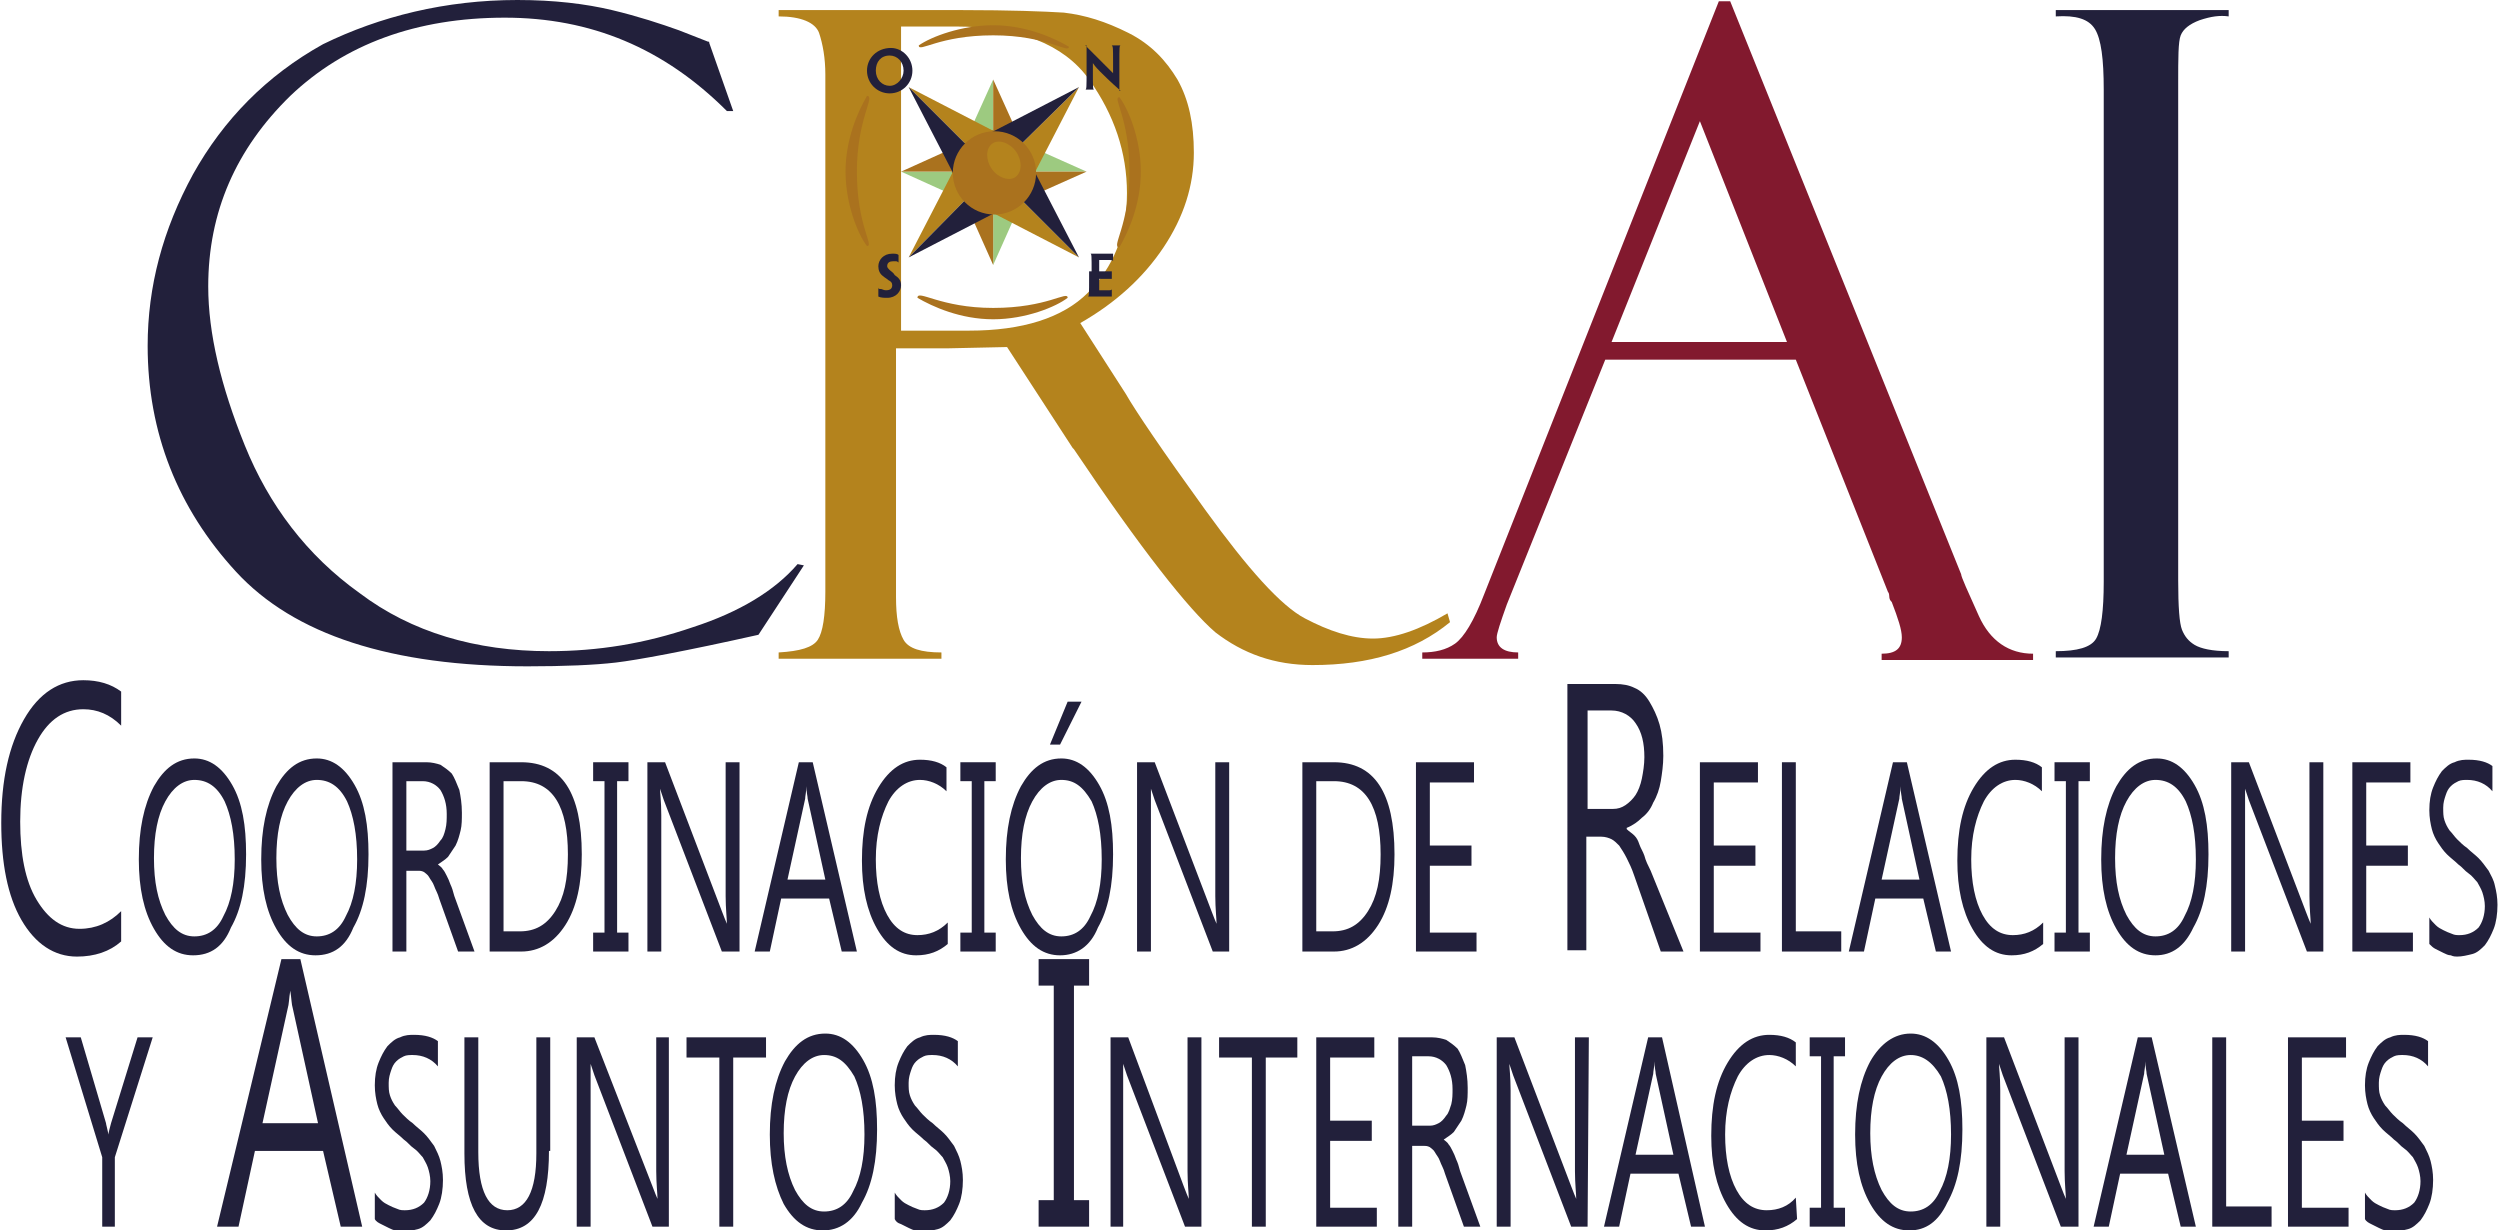 <?xml version="1.0" encoding="utf-8"?>
<!-- Generator: Adobe Illustrator 25.2.1, SVG Export Plug-In . SVG Version: 6.00 Build 0)  -->
<svg version="1.1" id="Capa_1" xmlns="http://www.w3.org/2000/svg" xmlns:xlink="http://www.w3.org/1999/xlink" x="0px" y="0px"
	 viewBox="0 0 198.1 97.5" style="enable-background:new 0 0 198.1 97.5;" xml:space="preserve">
<style type="text/css">
	.st0{fill:#22203B;}
	.st1{fill:#B4831D;}
	.st2{fill:#82192E;}
	.st3{fill:#9DCA80;}
	.st4{fill:#AA721E;}
</style>
<g>
	<g>
		<path class="st0" d="M56.2,3.4l1.9,5.4h-0.5c-5-5-10.8-7.4-17.6-7.4c-7,0-12.7,2.1-17,6.2c-4.3,4.2-6.5,9.2-6.5,15.1
			c0,3.7,1,7.9,2.9,12.6c1.9,4.7,4.9,8.7,9.1,11.7c4.1,3.1,9.2,4.6,15,4.6c3.9,0,7.6-0.6,11.4-1.9c3.7-1.2,6.5-2.9,8.3-5l0.5,0.1
			l-3.6,5.5c-5.8,1.3-9.6,2-11.3,2.2s-4.1,0.3-7,0.3c-10.8,0-18.5-2.5-23.1-7.5c-4.6-5-7-11-7-17.9c0-4.7,1.2-9.2,3.6-13.6
			c2.4-4.3,5.8-7.8,10.3-10.3C30.1,1.3,35.3,0,41,0c2.9,0,5.4,0.3,7.5,0.8s3.9,1.1,5.3,1.6l2.3,0.9C56.2,3.3,56.2,3.3,56.2,3.4z"/>
		<path class="st1" d="M61.7,1.3V0.8h14.6c3.7,0,6.4,0.1,8,0.2c1.7,0.2,3.3,0.7,5.1,1.6s3,2.2,3.9,3.7c0.9,1.6,1.3,3.5,1.3,5.8
			c0,2.6-0.8,5.1-2.4,7.5c-1.6,2.4-3.8,4.4-6.6,6l3.6,5.6c0.8,1.4,2.9,4.5,6.3,9.2c3.4,4.7,6,7.6,7.9,8.6c1.9,1,3.7,1.6,5.4,1.6
			c1.7,0,3.7-0.7,5.9-2l0.2,0.7c-2.8,2.3-6.4,3.4-10.9,3.4c-3,0-5.5-0.9-7.7-2.6c-2.1-1.8-5.9-6.6-11.2-14.5c0,0-0.1-0.1-0.1-0.1
			l-5.2-8l-4.6,0.1h-4.2v19.7c0,1.6,0.2,2.7,0.6,3.4c0.4,0.7,1.4,1,3,1v0.5H61.7v-0.5c1.7-0.1,2.7-0.4,3.1-1
			c0.4-0.6,0.6-1.9,0.6-3.8V5.9c0-1.3-0.2-2.4-0.5-3.3C64.6,1.8,63.5,1.3,61.7,1.3z M71.4,2.1v24.1h5.4c4.2,0,7.4-1,9.4-3
			c2-2,3.1-4.6,3.1-7.9c0-3.2-1-6.2-3-9c-2-2.8-5.6-4.2-10.6-4.2H71.4z"/>
		<path class="st2" d="M142.3,28.5h-15.1l-7.8,19.4c-0.5,1.4-0.8,2.3-0.8,2.6c0,0.8,0.6,1.2,1.7,1.2v0.5h-7.6v-0.5
			c1,0,1.9-0.2,2.6-0.7c0.7-0.5,1.5-1.8,2.3-3.9l18.6-47h0.9l18.3,45.4c0,0.2,0.5,1.3,1.4,3.3c0.9,2,2.4,3,4.3,3v0.5h-12v-0.5
			c1.1,0,1.6-0.4,1.6-1.3c0-0.6-0.3-1.5-0.8-2.8c-0.1-0.1-0.2-0.2-0.2-0.5c0-0.2-0.1-0.3-0.1-0.3L142.3,28.5z M127.7,27.1h13.9
			l-6.9-17.5L127.7,27.1z"/>
		<path class="st0" d="M176.6,0.8v0.5c-0.7-0.1-1.4,0-2.3,0.3c-0.8,0.3-1.3,0.7-1.5,1.2c-0.2,0.5-0.2,1.8-0.2,3.8v39.4
			c0,2.1,0.1,3.4,0.3,3.9c0.2,0.5,0.5,0.9,1,1.2c0.5,0.3,1.4,0.5,2.7,0.5v0.5h-13.7v-0.5c1.7,0,2.8-0.3,3.2-1
			c0.4-0.7,0.6-2.2,0.6-4.5V7.1c0-2.4-0.2-4-0.7-4.8c-0.5-0.8-1.5-1.1-3.1-1V0.8H176.6L176.6,0.8z"/>
	</g>
	<g>
		<path class="st0" d="M9.6,74.6c-0.9,0.8-2.1,1.2-3.5,1.2c-1.8,0-3.3-1-4.4-2.9c-1.1-1.9-1.6-4.5-1.6-7.7c0-3.4,0.6-6.1,1.8-8.2
			c1.2-2.1,2.8-3.1,4.7-3.1c1.2,0,2.2,0.3,3,0.9v2.7c-0.9-0.9-1.9-1.3-3-1.3c-1.5,0-2.7,0.8-3.6,2.4c-0.9,1.6-1.4,3.8-1.4,6.5
			c0,2.6,0.4,4.7,1.3,6.2c0.9,1.5,2,2.3,3.4,2.3c1.3,0,2.4-0.5,3.3-1.4V74.6z"/>
		<path class="st0" d="M15.3,75.7c-1.3,0-2.3-0.7-3.1-2.1c-0.8-1.4-1.2-3.2-1.2-5.5c0-2.4,0.4-4.3,1.2-5.8c0.8-1.4,1.8-2.2,3.2-2.2
			c1.2,0,2.2,0.7,3,2.1c0.8,1.4,1.1,3.2,1.1,5.5c0,2.5-0.4,4.4-1.2,5.8C17.7,75,16.7,75.7,15.3,75.7z M15.4,61.8
			c-0.9,0-1.7,0.6-2.3,1.7c-0.6,1.1-0.9,2.6-0.9,4.5c0,1.9,0.3,3.3,0.9,4.5c0.6,1.1,1.3,1.7,2.3,1.7c1,0,1.8-0.5,2.3-1.6
			c0.6-1.1,0.9-2.6,0.9-4.5c0-2-0.3-3.5-0.8-4.6C17.2,62.3,16.4,61.8,15.4,61.8z"/>
		<path class="st0" d="M25,75.7c-1.3,0-2.3-0.7-3.1-2.1c-0.8-1.4-1.2-3.2-1.2-5.5c0-2.4,0.4-4.3,1.2-5.8c0.8-1.4,1.8-2.2,3.2-2.2
			c1.2,0,2.2,0.7,3,2.1c0.8,1.4,1.1,3.2,1.1,5.5c0,2.5-0.4,4.4-1.2,5.8C27.4,75,26.4,75.7,25,75.7z M25.1,61.8
			c-0.9,0-1.7,0.6-2.3,1.7c-0.6,1.1-0.9,2.6-0.9,4.5c0,1.9,0.3,3.3,0.9,4.5c0.6,1.1,1.3,1.7,2.3,1.7c1,0,1.8-0.5,2.3-1.6
			c0.6-1.1,0.9-2.6,0.9-4.5c0-2-0.3-3.5-0.8-4.6C26.9,62.3,26.1,61.8,25.1,61.8z"/>
		<path class="st0" d="M37.6,75.4h-1.3l-1.5-4.2c-0.1-0.4-0.3-0.7-0.4-1c-0.1-0.3-0.3-0.5-0.4-0.7c-0.1-0.2-0.3-0.3-0.4-0.4
			c-0.2-0.1-0.3-0.1-0.5-0.1h-0.9v6.4h-1.1v-15h2.7c0.4,0,0.8,0.1,1.1,0.2c0.3,0.2,0.6,0.4,0.9,0.7c0.2,0.3,0.4,0.8,0.6,1.3
			c0.1,0.5,0.2,1.1,0.2,1.8c0,0.5,0,1-0.1,1.4c-0.1,0.4-0.2,0.8-0.4,1.2c-0.2,0.3-0.4,0.6-0.6,0.9c-0.2,0.2-0.5,0.4-0.8,0.6v0
			c0.1,0.1,0.3,0.2,0.4,0.4c0.1,0.1,0.2,0.3,0.3,0.5c0.1,0.2,0.2,0.4,0.3,0.7c0.1,0.2,0.2,0.5,0.3,0.9L37.6,75.4z M32.2,62v5.4h1.4
			c0.3,0,0.5-0.1,0.7-0.2c0.2-0.1,0.4-0.3,0.6-0.6c0.2-0.2,0.3-0.5,0.4-0.9c0.1-0.4,0.1-0.8,0.1-1.2c0-0.8-0.2-1.4-0.5-1.9
			c-0.3-0.4-0.8-0.7-1.4-0.7H32.2L32.2,62z"/>
		<path class="st0" d="M38.8,75.4v-15h2.5c3.2,0,4.8,2.4,4.8,7.3c0,2.3-0.4,4.2-1.3,5.6c-0.9,1.4-2.1,2.1-3.5,2.1H38.8z M39.9,62
			v11.8h1.3c1.2,0,2.1-0.5,2.8-1.6c0.7-1.1,1-2.5,1-4.5c0-3.8-1.2-5.8-3.7-5.8H39.9L39.9,62z"/>
		<path class="st0" d="M49.8,60.4v1.5h-0.9v12h0.9v1.5H47v-1.5h0.9v-12H47v-1.5H49.8L49.8,60.4z"/>
		<path class="st0" d="M58.5,75.4h-1.3l-4.6-12c-0.1-0.3-0.2-0.6-0.3-0.9h0c0,0.3,0.1,1,0.1,2.1v10.8h-1.1v-15h1.4l4.5,11.8
			c0.2,0.5,0.3,0.8,0.4,1h0c0-0.4-0.1-1.2-0.1-2.2V60.4h1.1V75.4L58.5,75.4z"/>
		<path class="st0" d="M67.9,75.4h-1.2l-1-4.2h-3.8L61,75.4h-1.2l3.5-15h1.1L67.9,75.4z M65.4,69.7L64,63.3c0-0.2-0.1-0.5-0.1-1h0
			c0,0.4-0.1,0.8-0.1,1l-1.4,6.4H65.4z"/>
		<path class="st0" d="M75.1,74.8c-0.7,0.6-1.5,0.9-2.5,0.9c-1.3,0-2.3-0.7-3.1-2.1c-0.8-1.4-1.2-3.2-1.2-5.4c0-2.4,0.4-4.3,1.3-5.8
			c0.9-1.5,2-2.2,3.3-2.2c0.9,0,1.6,0.2,2.1,0.6v1.9c-0.6-0.6-1.4-0.9-2.1-0.9c-1,0-1.9,0.6-2.5,1.7c-0.6,1.2-1,2.7-1,4.6
			c0,1.8,0.3,3.3,0.9,4.4c0.6,1.1,1.4,1.6,2.4,1.6c0.9,0,1.7-0.3,2.4-1V74.8L75.1,74.8z"/>
		<path class="st0" d="M78.9,60.4v1.5H78v12h0.9v1.5h-2.8v-1.5H77v-12h-0.9v-1.5H78.9L78.9,60.4z"/>
		<path class="st0" d="M84,75.7c-1.3,0-2.3-0.7-3.1-2.1c-0.8-1.4-1.2-3.2-1.2-5.5c0-2.4,0.4-4.3,1.2-5.8c0.8-1.4,1.8-2.2,3.2-2.2
			c1.2,0,2.2,0.7,3,2.1c0.8,1.4,1.1,3.2,1.1,5.5c0,2.5-0.4,4.4-1.2,5.8C86.4,75,85.3,75.7,84,75.7z M84.1,61.8
			c-0.9,0-1.7,0.6-2.3,1.7c-0.6,1.1-0.9,2.6-0.9,4.5c0,1.9,0.3,3.3,0.9,4.5c0.6,1.1,1.3,1.7,2.3,1.7c1,0,1.8-0.5,2.3-1.6
			c0.6-1.1,0.9-2.6,0.9-4.5c0-2-0.3-3.5-0.8-4.6C85.8,62.3,85.1,61.8,84.1,61.8z M85.7,55.6L84,59h-0.8l1.4-3.4H85.7z"/>
		<path class="st0" d="M97.4,75.4h-1.3l-4.6-12c-0.1-0.3-0.2-0.6-0.3-0.9h0c0,0.3,0,1,0,2.1v10.8h-1.1v-15h1.4L96,72.2
			c0.2,0.5,0.3,0.8,0.4,1h0c0-0.4-0.1-1.2-0.1-2.2V60.4h1.1V75.4z"/>
		<path class="st0" d="M103.2,75.4v-15h2.5c3.2,0,4.8,2.4,4.8,7.3c0,2.3-0.4,4.2-1.3,5.6c-0.9,1.4-2.1,2.1-3.5,2.1H103.2z M104.3,62
			v11.8h1.3c1.2,0,2.1-0.5,2.8-1.6c0.7-1.1,1-2.5,1-4.5c0-3.8-1.2-5.8-3.7-5.8H104.3L104.3,62z"/>
		<path class="st0" d="M117,75.4h-4.8v-15h4.6V62h-3.5v5h3.3v1.6h-3.3v5.3h3.7V75.4L117,75.4z"/>
		<path class="st0" d="M133.4,75.4h-1.8l-2.1-6c-0.2-0.6-0.4-1-0.6-1.4c-0.2-0.4-0.4-0.7-0.6-1c-0.2-0.2-0.4-0.4-0.6-0.5
			c-0.2-0.1-0.5-0.2-0.8-0.2h-1.2v9h-1.5V54.2h3.8c0.6,0,1.1,0.1,1.5,0.3c0.5,0.2,0.9,0.6,1.2,1.1c0.3,0.5,0.6,1.1,0.8,1.8
			c0.2,0.7,0.3,1.5,0.3,2.5c0,0.7-0.1,1.4-0.2,2c-0.1,0.6-0.3,1.2-0.6,1.7c-0.2,0.5-0.5,0.9-0.9,1.2c-0.3,0.3-0.7,0.6-1.2,0.8v0.1
			c0.2,0.2,0.4,0.3,0.6,0.5c0.2,0.2,0.3,0.4,0.4,0.7c0.1,0.3,0.3,0.6,0.4,0.9c0.1,0.4,0.3,0.8,0.5,1.2L133.4,75.4z M125.8,56.4v7.7
			h2c0.4,0,0.7-0.1,1-0.3c0.3-0.2,0.6-0.5,0.8-0.8c0.2-0.3,0.4-0.8,0.5-1.3c0.1-0.5,0.2-1.1,0.2-1.7c0-1.1-0.2-2-0.7-2.7
			c-0.4-0.6-1.1-1-1.9-1H125.8L125.8,56.4L125.8,56.4z"/>
		<path class="st0" d="M139.5,75.4h-4.8v-15h4.6V62h-3.5v5h3.3v1.6h-3.3v5.3h3.7V75.4L139.5,75.4z"/>
		<path class="st0" d="M145.9,75.4h-4.7v-15h1.1v13.4h3.6L145.9,75.4L145.9,75.4L145.9,75.4z"/>
		<path class="st0" d="M154.6,75.4h-1.2l-1-4.2h-3.8l-0.9,4.2h-1.2l3.5-15h1.1L154.6,75.4z M152.1,69.7l-1.4-6.4
			c0-0.2-0.1-0.5-0.1-1h0c0,0.4-0.1,0.8-0.1,1l-1.4,6.4H152.1z"/>
		<path class="st0" d="M161.9,74.8c-0.7,0.6-1.5,0.9-2.5,0.9c-1.3,0-2.3-0.7-3.1-2.1c-0.8-1.4-1.2-3.2-1.2-5.4
			c0-2.4,0.4-4.3,1.3-5.8c0.9-1.5,2-2.2,3.3-2.2c0.9,0,1.6,0.2,2.1,0.6v1.9c-0.6-0.6-1.4-0.9-2.1-0.9c-1,0-1.9,0.6-2.5,1.7
			c-0.6,1.2-1,2.7-1,4.6c0,1.8,0.3,3.3,0.9,4.4c0.6,1.1,1.4,1.6,2.4,1.6c0.9,0,1.7-0.3,2.4-1V74.8L161.9,74.8L161.9,74.8z"/>
		<path class="st0" d="M165.6,60.4v1.5h-0.9v12h0.9v1.5h-2.8v-1.5h0.9v-12h-0.9v-1.5H165.6L165.6,60.4z"/>
		<path class="st0" d="M170.8,75.7c-1.3,0-2.3-0.7-3.1-2.1c-0.8-1.4-1.2-3.2-1.2-5.5c0-2.4,0.4-4.3,1.2-5.8c0.8-1.4,1.8-2.2,3.2-2.2
			c1.2,0,2.2,0.7,3,2.1c0.8,1.4,1.1,3.2,1.1,5.5c0,2.5-0.4,4.4-1.2,5.8C173.1,75,172.1,75.7,170.8,75.7z M170.8,61.8
			c-0.9,0-1.7,0.6-2.3,1.7c-0.6,1.1-0.9,2.6-0.9,4.5c0,1.9,0.3,3.3,0.9,4.5c0.6,1.1,1.3,1.7,2.3,1.7c1,0,1.8-0.5,2.3-1.6
			c0.6-1.1,0.9-2.6,0.9-4.5c0-2-0.3-3.5-0.8-4.6C172.6,62.3,171.8,61.8,170.8,61.8z"/>
		<path class="st0" d="M184.1,75.4h-1.3l-4.6-12c-0.1-0.3-0.2-0.6-0.3-0.9h0c0,0.3,0,1,0,2.1v10.8h-1.1v-15h1.4l4.5,11.8
			c0.2,0.5,0.3,0.8,0.4,1h0c0-0.4-0.1-1.2-0.1-2.2V60.4h1.1V75.4L184.1,75.4L184.1,75.4z"/>
		<path class="st0" d="M191.2,75.4h-4.8v-15h4.6V62h-3.5v5h3.3v1.6h-3.3v5.3h3.7V75.4z"/>
		<path class="st0" d="M192.5,74.8v-2.1c0.1,0.2,0.3,0.4,0.5,0.6c0.2,0.2,0.4,0.3,0.6,0.4c0.2,0.1,0.4,0.2,0.7,0.3
			c0.2,0.1,0.4,0.1,0.6,0.1c0.6,0,1.1-0.2,1.5-0.6c0.3-0.4,0.5-1,0.5-1.7c0-0.4-0.1-0.8-0.2-1.1c-0.1-0.3-0.3-0.6-0.4-0.8
			c-0.2-0.2-0.4-0.5-0.7-0.7c-0.3-0.2-0.5-0.5-0.8-0.7c-0.3-0.3-0.6-0.5-0.9-0.8c-0.3-0.3-0.5-0.6-0.7-0.9c-0.2-0.3-0.4-0.7-0.5-1.1
			c-0.1-0.4-0.2-0.9-0.2-1.5c0-0.7,0.1-1.3,0.3-1.8c0.2-0.5,0.4-0.9,0.7-1.3c0.3-0.3,0.6-0.6,1-0.7c0.4-0.2,0.8-0.2,1.1-0.2
			c0.9,0,1.5,0.2,1.9,0.5v2c-0.5-0.6-1.2-0.9-2-0.9c-0.2,0-0.5,0-0.7,0.1c-0.2,0.1-0.4,0.2-0.6,0.4c-0.2,0.2-0.3,0.4-0.4,0.7
			c-0.1,0.3-0.2,0.6-0.2,1c0,0.4,0,0.7,0.1,1c0.1,0.3,0.2,0.5,0.4,0.8c0.2,0.2,0.4,0.5,0.6,0.7c0.2,0.2,0.5,0.5,0.8,0.7
			c0.3,0.3,0.6,0.5,0.9,0.8c0.3,0.3,0.5,0.6,0.8,1c0.2,0.4,0.4,0.7,0.5,1.2c0.1,0.4,0.2,0.9,0.2,1.5c0,0.7-0.1,1.4-0.3,1.9
			c-0.2,0.5-0.4,0.9-0.7,1.3c-0.3,0.3-0.6,0.6-1,0.7c-0.4,0.1-0.8,0.2-1.2,0.2c-0.1,0-0.3,0-0.5-0.1c-0.2,0-0.4-0.1-0.6-0.2
			c-0.2-0.1-0.4-0.2-0.6-0.3C192.8,75.1,192.7,75,192.5,74.8z"/>
		<path class="st0" d="M12.1,82.2l-3,9.5v5.5H8.1v-5.5l-2.9-9.5h1.2l2,6.8c0,0.1,0.1,0.4,0.2,0.9h0c0-0.2,0.1-0.5,0.2-0.9l2.1-6.8
			H12.1z"/>
		<path class="st0" d="M28.7,97.2h-1.7l-1.4-6h-5.4l-1.3,6h-1.7L22.3,76h1.5L28.7,97.2z M25.2,89l-2-9.1c-0.1-0.3-0.1-0.8-0.2-1.4h0
			c-0.1,0.6-0.1,1.1-0.2,1.4l-2,9.1H25.2z"/>
		<path class="st0" d="M29.7,96.6v-2.1c0.1,0.2,0.3,0.4,0.5,0.6c0.2,0.2,0.4,0.3,0.6,0.4c0.2,0.1,0.4,0.2,0.7,0.3
			c0.2,0.1,0.4,0.1,0.6,0.1c0.6,0,1.1-0.2,1.5-0.6c0.3-0.4,0.5-1,0.5-1.7c0-0.4-0.1-0.8-0.2-1.1c-0.1-0.3-0.3-0.6-0.4-0.8
			c-0.2-0.2-0.4-0.5-0.7-0.7c-0.3-0.2-0.5-0.5-0.8-0.7c-0.3-0.3-0.6-0.5-0.9-0.8c-0.3-0.3-0.5-0.6-0.7-0.9c-0.2-0.3-0.4-0.7-0.5-1.1
			c-0.1-0.4-0.2-0.9-0.2-1.5c0-0.7,0.1-1.3,0.3-1.8c0.2-0.5,0.4-0.9,0.7-1.3c0.3-0.3,0.6-0.6,1-0.7c0.4-0.2,0.8-0.2,1.1-0.2
			c0.9,0,1.5,0.2,1.9,0.5v2c-0.5-0.6-1.2-0.9-2-0.9c-0.2,0-0.5,0-0.7,0.1c-0.2,0.1-0.4,0.2-0.6,0.4c-0.2,0.2-0.3,0.4-0.4,0.7
			c-0.1,0.3-0.2,0.6-0.2,1c0,0.4,0,0.7,0.1,1c0.1,0.3,0.2,0.5,0.4,0.8c0.2,0.2,0.4,0.5,0.6,0.7c0.2,0.2,0.5,0.5,0.8,0.7
			c0.3,0.3,0.6,0.5,0.9,0.8c0.3,0.3,0.5,0.6,0.8,1c0.2,0.4,0.4,0.8,0.5,1.2c0.1,0.4,0.2,0.9,0.2,1.5c0,0.7-0.1,1.4-0.3,1.9
			c-0.2,0.5-0.4,0.9-0.7,1.3c-0.3,0.3-0.6,0.6-1,0.7c-0.4,0.1-0.8,0.2-1.2,0.2c-0.1,0-0.3,0-0.5-0.1c-0.2,0-0.4-0.1-0.6-0.2
			c-0.2-0.1-0.4-0.2-0.6-0.3C30,96.9,29.8,96.8,29.7,96.6z"/>
		<path class="st0" d="M43.5,91.2c0,4.2-1.1,6.3-3.4,6.3c-2.2,0-3.3-2-3.3-6.1v-9.2h1.1v9.1c0,3.1,0.8,4.6,2.3,4.6
			c1.5,0,2.3-1.5,2.3-4.5v-9.2h1.1V91.2L43.5,91.2L43.5,91.2z"/>
		<path class="st0" d="M53,97.2h-1.3l-4.6-12c-0.1-0.3-0.2-0.6-0.3-0.9h0c0,0.3,0,1,0,2.1v10.8h-1.1v-15h1.4L51.7,94
			c0.2,0.5,0.3,0.8,0.4,1h0c0-0.4-0.1-1.2-0.1-2.2V82.2H53V97.2L53,97.2z"/>
		<path class="st0" d="M60.7,83.8h-2.6v13.4h-1.1V83.8h-2.6v-1.6h6.3V83.8L60.7,83.8z"/>
		<path class="st0" d="M65.2,97.5c-1.3,0-2.3-0.7-3.1-2.1C61.4,94,61,92.2,61,89.9c0-2.4,0.4-4.3,1.2-5.8c0.8-1.4,1.8-2.2,3.2-2.2
			c1.2,0,2.2,0.7,3,2.1c0.8,1.4,1.1,3.2,1.1,5.5c0,2.5-0.4,4.4-1.2,5.8C67.6,96.8,66.5,97.5,65.2,97.5z M65.3,83.6
			c-0.9,0-1.7,0.6-2.3,1.7c-0.6,1.1-0.9,2.6-0.9,4.5c0,1.8,0.3,3.3,0.9,4.5c0.6,1.1,1.3,1.7,2.3,1.7c1,0,1.8-0.5,2.3-1.6
			c0.6-1.1,0.9-2.6,0.9-4.5c0-2-0.3-3.5-0.8-4.6C67,84.1,66.3,83.6,65.3,83.6z"/>
		<path class="st0" d="M70.9,96.6v-2.1c0.1,0.2,0.3,0.4,0.5,0.6c0.2,0.2,0.4,0.3,0.6,0.4c0.2,0.1,0.4,0.2,0.7,0.3
			c0.2,0.1,0.4,0.1,0.6,0.1c0.6,0,1.1-0.2,1.5-0.6c0.3-0.4,0.5-1,0.5-1.7c0-0.4-0.1-0.8-0.2-1.1c-0.1-0.3-0.3-0.6-0.4-0.8
			c-0.2-0.2-0.4-0.5-0.7-0.7c-0.3-0.2-0.5-0.5-0.8-0.7c-0.3-0.3-0.6-0.5-0.9-0.8c-0.3-0.3-0.5-0.6-0.7-0.9c-0.2-0.3-0.4-0.7-0.5-1.1
			c-0.1-0.4-0.2-0.9-0.2-1.5c0-0.7,0.1-1.3,0.3-1.8c0.2-0.5,0.4-0.9,0.7-1.3c0.3-0.3,0.6-0.6,1-0.7c0.4-0.2,0.8-0.2,1.1-0.2
			c0.9,0,1.5,0.2,1.9,0.5v2c-0.5-0.6-1.2-0.9-2-0.9c-0.2,0-0.5,0-0.7,0.1c-0.2,0.1-0.4,0.2-0.6,0.4c-0.2,0.2-0.3,0.4-0.4,0.7
			c-0.1,0.3-0.2,0.6-0.2,1c0,0.4,0,0.7,0.1,1c0.1,0.3,0.2,0.5,0.4,0.8c0.2,0.2,0.4,0.5,0.6,0.7c0.2,0.2,0.5,0.5,0.8,0.7
			c0.3,0.3,0.6,0.5,0.9,0.8c0.3,0.3,0.5,0.6,0.8,1c0.2,0.4,0.4,0.8,0.5,1.2c0.1,0.4,0.2,0.9,0.2,1.5c0,0.7-0.1,1.4-0.3,1.9
			c-0.2,0.5-0.4,0.9-0.7,1.3c-0.3,0.3-0.6,0.6-1,0.7c-0.4,0.1-0.8,0.2-1.2,0.2c-0.1,0-0.3,0-0.5-0.1c-0.2,0-0.4-0.1-0.6-0.2
			c-0.2-0.1-0.4-0.2-0.6-0.3C71.1,96.9,71,96.8,70.9,96.6z"/>
		<path class="st0" d="M86.3,76v2.1h-1.2v17h1.2v2.1h-4v-2.1h1.2v-17h-1.2V76H86.3z"/>
		<path class="st0" d="M95.2,97.2h-1.3l-4.6-12c-0.1-0.3-0.2-0.6-0.3-0.9h0c0,0.3,0,1,0,2.1v10.8H88v-15h1.4L93.8,94
			c0.2,0.5,0.3,0.8,0.4,1h0c0-0.4-0.1-1.2-0.1-2.2V82.2h1.1V97.2z"/>
		<path class="st0" d="M102.9,83.8h-2.6v13.4h-1.1V83.8h-2.6v-1.6h6.2V83.8L102.9,83.8z"/>
		<path class="st0" d="M109.1,97.2h-4.8v-15h4.6v1.6h-3.5v5h3.3v1.6h-3.3v5.3h3.7V97.2L109.1,97.2z"/>
		<path class="st0" d="M117.3,97.2H116l-1.5-4.2c-0.1-0.4-0.3-0.7-0.4-1c-0.1-0.3-0.3-0.5-0.4-0.7c-0.1-0.2-0.3-0.3-0.4-0.4
			c-0.2-0.1-0.3-0.1-0.5-0.1h-0.9v6.4h-1.1v-15h2.7c0.4,0,0.8,0.1,1.1,0.2c0.3,0.2,0.6,0.4,0.9,0.7c0.2,0.3,0.4,0.8,0.6,1.3
			c0.1,0.5,0.2,1.1,0.2,1.8c0,0.5,0,1-0.1,1.4c-0.1,0.4-0.2,0.8-0.4,1.2c-0.2,0.3-0.4,0.6-0.6,0.9c-0.2,0.2-0.5,0.4-0.8,0.6v0
			c0.1,0.1,0.3,0.2,0.4,0.4c0.1,0.1,0.2,0.3,0.3,0.5c0.1,0.2,0.2,0.4,0.3,0.7c0.1,0.2,0.2,0.5,0.3,0.9L117.3,97.2z M111.9,83.8v5.4
			h1.4c0.3,0,0.5-0.1,0.7-0.2c0.2-0.1,0.4-0.3,0.6-0.6c0.2-0.2,0.3-0.6,0.4-0.9c0.1-0.4,0.1-0.8,0.1-1.2c0-0.8-0.2-1.4-0.5-1.9
			c-0.3-0.4-0.8-0.7-1.4-0.7H111.9L111.9,83.8z"/>
		<path class="st0" d="M125.8,97.2h-1.3l-4.6-12c-0.1-0.3-0.2-0.6-0.3-0.9h0c0,0.3,0.1,1,0.1,2.1v10.8h-1.1v-15h1.4l4.5,11.8
			c0.2,0.5,0.3,0.8,0.4,1h0c0-0.4-0.1-1.2-0.1-2.2V82.2h1.1L125.8,97.2L125.8,97.2z"/>
		<path class="st0" d="M135.1,97.2H134l-1-4.2h-3.8l-0.9,4.2h-1.2l3.5-15h1.1L135.1,97.2z M132.6,91.5l-1.4-6.4c0-0.2-0.1-0.5-0.1-1
			h0c0,0.4-0.1,0.8-0.1,1l-1.4,6.4H132.6z"/>
		<path class="st0" d="M142.4,96.6c-0.7,0.6-1.5,0.9-2.5,0.9c-1.3,0-2.3-0.7-3.1-2.1c-0.8-1.4-1.2-3.2-1.2-5.4
			c0-2.4,0.4-4.3,1.3-5.8c0.9-1.5,2-2.2,3.3-2.2c0.9,0,1.6,0.2,2.1,0.6v1.9c-0.6-0.6-1.4-0.9-2.1-0.9c-1,0-1.9,0.6-2.5,1.7
			c-0.6,1.2-1,2.7-1,4.6c0,1.8,0.3,3.3,0.9,4.4c0.6,1.1,1.4,1.6,2.4,1.6c0.9,0,1.7-0.3,2.3-1L142.4,96.6L142.4,96.6z"/>
		<path class="st0" d="M146.2,82.2v1.5h-0.9v12h0.9v1.5h-2.8v-1.5h0.9v-12h-0.9v-1.5H146.2z"/>
		<path class="st0" d="M151.3,97.5c-1.3,0-2.3-0.7-3.1-2.1c-0.8-1.4-1.2-3.2-1.2-5.5c0-2.4,0.4-4.3,1.2-5.8c0.8-1.4,1.9-2.2,3.2-2.2
			c1.2,0,2.2,0.7,3,2.1c0.8,1.4,1.1,3.2,1.1,5.5c0,2.5-0.4,4.4-1.2,5.8C153.6,96.8,152.6,97.5,151.3,97.5z M151.4,83.6
			c-0.9,0-1.7,0.6-2.3,1.7c-0.6,1.1-0.9,2.6-0.9,4.5c0,1.8,0.3,3.3,0.9,4.5c0.6,1.1,1.3,1.7,2.3,1.7c1,0,1.8-0.5,2.3-1.6
			c0.6-1.1,0.9-2.6,0.9-4.5c0-2-0.3-3.5-0.8-4.6C153.1,84.1,152.3,83.6,151.4,83.6z"/>
		<path class="st0" d="M164.6,97.2h-1.3l-4.6-12c-0.1-0.3-0.2-0.6-0.3-0.9h0c0,0.3,0.1,1,0.1,2.1v10.8h-1.1v-15h1.4l4.5,11.8
			c0.2,0.5,0.3,0.8,0.4,1h0c0-0.4-0.1-1.2-0.1-2.2V82.2h1.1V97.2L164.6,97.2z"/>
		<path class="st0" d="M174,97.2h-1.2l-1-4.2H168l-0.9,4.2h-1.2l3.5-15h1.1L174,97.2z M171.5,91.5l-1.4-6.4c0-0.2-0.1-0.5-0.1-1h0
			c0,0.4-0.1,0.8-0.1,1l-1.4,6.4H171.5z"/>
		<path class="st0" d="M180,97.2h-4.7v-15h1.1v13.4h3.6L180,97.2L180,97.2L180,97.2z"/>
		<path class="st0" d="M186.1,97.2h-4.8v-15h4.6v1.6h-3.5v5h3.3v1.6h-3.3v5.3h3.7V97.2L186.1,97.2z"/>
		<path class="st0" d="M187.4,96.6v-2.1c0.1,0.2,0.3,0.4,0.5,0.6c0.2,0.2,0.4,0.3,0.6,0.4c0.2,0.1,0.4,0.2,0.7,0.3
			c0.2,0.1,0.4,0.1,0.6,0.1c0.6,0,1.1-0.2,1.5-0.6c0.3-0.4,0.5-1,0.5-1.7c0-0.4-0.1-0.8-0.2-1.1c-0.1-0.3-0.3-0.6-0.4-0.8
			c-0.2-0.2-0.4-0.5-0.7-0.7c-0.3-0.2-0.5-0.5-0.8-0.7c-0.3-0.3-0.6-0.5-0.9-0.8c-0.3-0.3-0.5-0.6-0.7-0.9c-0.2-0.3-0.4-0.7-0.5-1.1
			c-0.1-0.4-0.2-0.9-0.2-1.5c0-0.7,0.1-1.3,0.3-1.8c0.2-0.5,0.4-0.9,0.7-1.3c0.3-0.3,0.6-0.6,1-0.7c0.4-0.2,0.8-0.2,1.1-0.2
			c0.9,0,1.5,0.2,1.9,0.5v2c-0.5-0.6-1.2-0.9-2-0.9c-0.2,0-0.5,0-0.7,0.1c-0.2,0.1-0.4,0.2-0.6,0.4c-0.2,0.2-0.3,0.4-0.4,0.7
			c-0.1,0.3-0.2,0.6-0.2,1c0,0.4,0,0.7,0.1,1c0.1,0.3,0.2,0.5,0.4,0.8c0.2,0.2,0.4,0.5,0.6,0.7c0.2,0.2,0.5,0.5,0.8,0.7
			c0.3,0.3,0.6,0.5,0.9,0.8c0.3,0.3,0.5,0.6,0.8,1c0.2,0.4,0.4,0.8,0.5,1.2c0.1,0.4,0.2,0.9,0.2,1.5c0,0.7-0.1,1.4-0.3,1.9
			c-0.2,0.5-0.4,0.9-0.7,1.3c-0.3,0.3-0.6,0.6-1,0.7c-0.4,0.1-0.8,0.2-1.2,0.2c-0.1,0-0.3,0-0.5-0.1c-0.2,0-0.4-0.1-0.6-0.2
			c-0.2-0.1-0.4-0.2-0.6-0.3C187.7,96.9,187.5,96.8,187.4,96.6z"/>
	</g>
	<g>
		<polygon class="st3" points="78.7,16.9 71.4,13.6 78.7,13.6 		"/>
	</g>
	<g>
		<polygon class="st3" points="82,13.6 78.7,21 78.7,13.6 		"/>
	</g>
	<g>
		<polygon class="st3" points="78.7,10.3 86.1,13.6 78.7,13.6 		"/>
	</g>
	<g>
		<polygon class="st3" points="75.4,13.6 78.7,6.3 78.7,13.6 		"/>
	</g>
	<g>
		<polygon class="st4" points="78.7,10.3 71.4,13.6 78.7,13.6 		"/>
	</g>
	<g>
		<polygon class="st4" points="82,13.6 78.7,6.3 78.7,13.6 		"/>
	</g>
	<g>
		<polygon class="st4" points="78.7,16.9 86.1,13.6 78.7,13.6 		"/>
	</g>
	<g>
		<polygon class="st4" points="75.4,13.6 78.7,21 78.7,13.6 		"/>
	</g>
	<g>
		<polygon class="st1" points="80.9,11.5 78.7,13.6 72,6.9 		"/>
	</g>
	<g>
		<polygon class="st1" points="80.9,15.8 78.7,13.6 85.5,6.9 		"/>
	</g>
	<g>
		<polygon class="st1" points="76.6,15.8 78.7,13.6 85.5,20.4 		"/>
	</g>
	<g>
		<polygon class="st1" points="76.6,11.5 78.7,13.6 72,20.4 		"/>
	</g>
	<g>
		<polygon class="st0" points="76.6,15.8 78.7,13.6 72,6.9 		"/>
	</g>
	<g>
		<polygon class="st0" points="76.6,11.5 78.7,13.6 85.5,6.9 		"/>
	</g>
	<g>
		<polygon class="st0" points="80.9,11.5 78.7,13.6 85.5,20.4 		"/>
	</g>
	<g>
		<polygon class="st0" points="80.9,15.8 78.7,13.6 72,20.4 		"/>
	</g>
	<g>
		<path class="st4" d="M78.7,24.4c4.3,0,5.9-1.4,5.9-0.8c-0.9,0.7-3.3,1.7-5.9,1.7c-2.6,0-4.8-1-6-1.7
			C72.7,22.9,74.5,24.4,78.7,24.4z"/>
	</g>
	<g>
		<path class="st4" d="M78.7,2.8c-4.3,0-5.9,1.4-5.9,0.8C73.8,2.9,76.2,2,78.7,2c2.6,0,4.8,1,6,1.7C84.7,4.3,83,2.8,78.7,2.8z"/>
	</g>
	<g>
		<path class="st4" d="M89.5,13.6c0-4.3-1.4-5.9-0.8-5.9c0.7,0.9,1.7,3.3,1.7,5.9c0,2.6-1,4.8-1.7,6C88,19.6,89.5,17.9,89.5,13.6z"
			/>
	</g>
	<g>
		<path class="st4" d="M67.9,13.6c0,4.3,1.4,5.9,0.8,5.9c-0.7-0.9-1.7-3.3-1.7-5.9c0-2.6,1-4.8,1.7-6C69.4,7.6,67.9,9.4,67.9,13.6z"
			/>
	</g>
	<g>
		<path class="st0" d="M88.8,7.2L88.8,7.2c-0.9-0.8-1.3-1.2-1.6-1.5c-0.2-0.2-0.4-0.4-0.6-0.7h0c0,0.2,0,0.3,0,0.7
			c0,1.2,0,1.4,0.1,1.4v0h-0.4h-0.3v0c0.1,0,0.1-0.2,0.1-1.5v-2H86c0.8,0.8,1.3,1.3,1.6,1.6c0.2,0.2,0.4,0.4,0.6,0.6h0
			c0-0.2,0-0.4,0-0.8c0-1.2,0-1.3-0.1-1.4v0h0.4h0.3v0c-0.1,0-0.1,0.2-0.1,1.4V7.2L88.8,7.2z"/>
	</g>
	<g>
		<path class="st0" d="M86.5,21.5c0-1.2,0-1.4-0.1-1.4v0h0.9h0.9c0,0.2,0,0.4,0,0.6h0c0-0.1-0.2-0.1-0.5-0.1h-0.6v0.9h0.6
			c0.3,0,0.4,0,0.4,0h0v0.3v0.3h0c0,0-0.1,0-0.4,0h-0.6v0.8c0,0,0,0.1,0,0.1c0.2,0,0.5,0,0.7,0c0.2,0,0.3,0,0.3-0.1h0
			c0,0.3,0,0.4,0,0.6h-0.9h-1v0c0.1,0,0.1-0.2,0.1-1.5V21.5L86.5,21.5z"/>
	</g>
	<g>
		<path class="st0" d="M71.4,22.6c0,0.5-0.4,1-1.1,1c-0.2,0-0.5,0-0.7-0.1c0-0.2,0-0.3,0-0.7h0c0,0.1,0.1,0.1,0.2,0.1
			c0.1,0,0.2,0.1,0.4,0.1c0.3,0,0.5-0.1,0.5-0.4c0-0.2-0.1-0.3-0.3-0.4c-0.1-0.1-0.3-0.2-0.4-0.3c-0.3-0.2-0.4-0.5-0.4-0.8
			c0-0.5,0.4-1,1.1-1c0.2,0,0.4,0,0.5,0.1c0,0.2,0,0.3,0,0.6h0c0,0-0.1-0.1-0.2-0.1c-0.1,0-0.1,0-0.2,0c-0.3,0-0.5,0.1-0.5,0.4
			c0,0.1,0.1,0.2,0.2,0.3c0.1,0.1,0.3,0.2,0.4,0.4C71.2,22,71.4,22.2,71.4,22.6L71.4,22.6L71.4,22.6z"/>
	</g>
	<g>
		<path class="st0" d="M72.3,5.6c0,1-0.8,1.8-1.8,1.8c-1,0-1.8-0.8-1.8-1.8c0-1,0.8-1.8,1.9-1.8C71.5,3.8,72.3,4.6,72.3,5.6
			L72.3,5.6L72.3,5.6z M71.6,5.6c0-0.7-0.5-1.2-1.1-1.2c-0.7,0-1.1,0.5-1.1,1.2c0,0.7,0.5,1.2,1.1,1.2S71.6,6.2,71.6,5.6L71.6,5.6z"
			/>
	</g>
	<g>
		<circle class="st4" cx="78.8" cy="13.7" r="3.3"/>
	</g>
	<g>
		<path class="st1" d="M80.5,12c0.5,0.7,0.5,1.6,0,2c-0.5,0.4-1.4,0.1-1.9-0.6c-0.5-0.7-0.5-1.6,0-2C79.1,11,80,11.3,80.5,12z"/>
	</g>
</g>
</svg>
